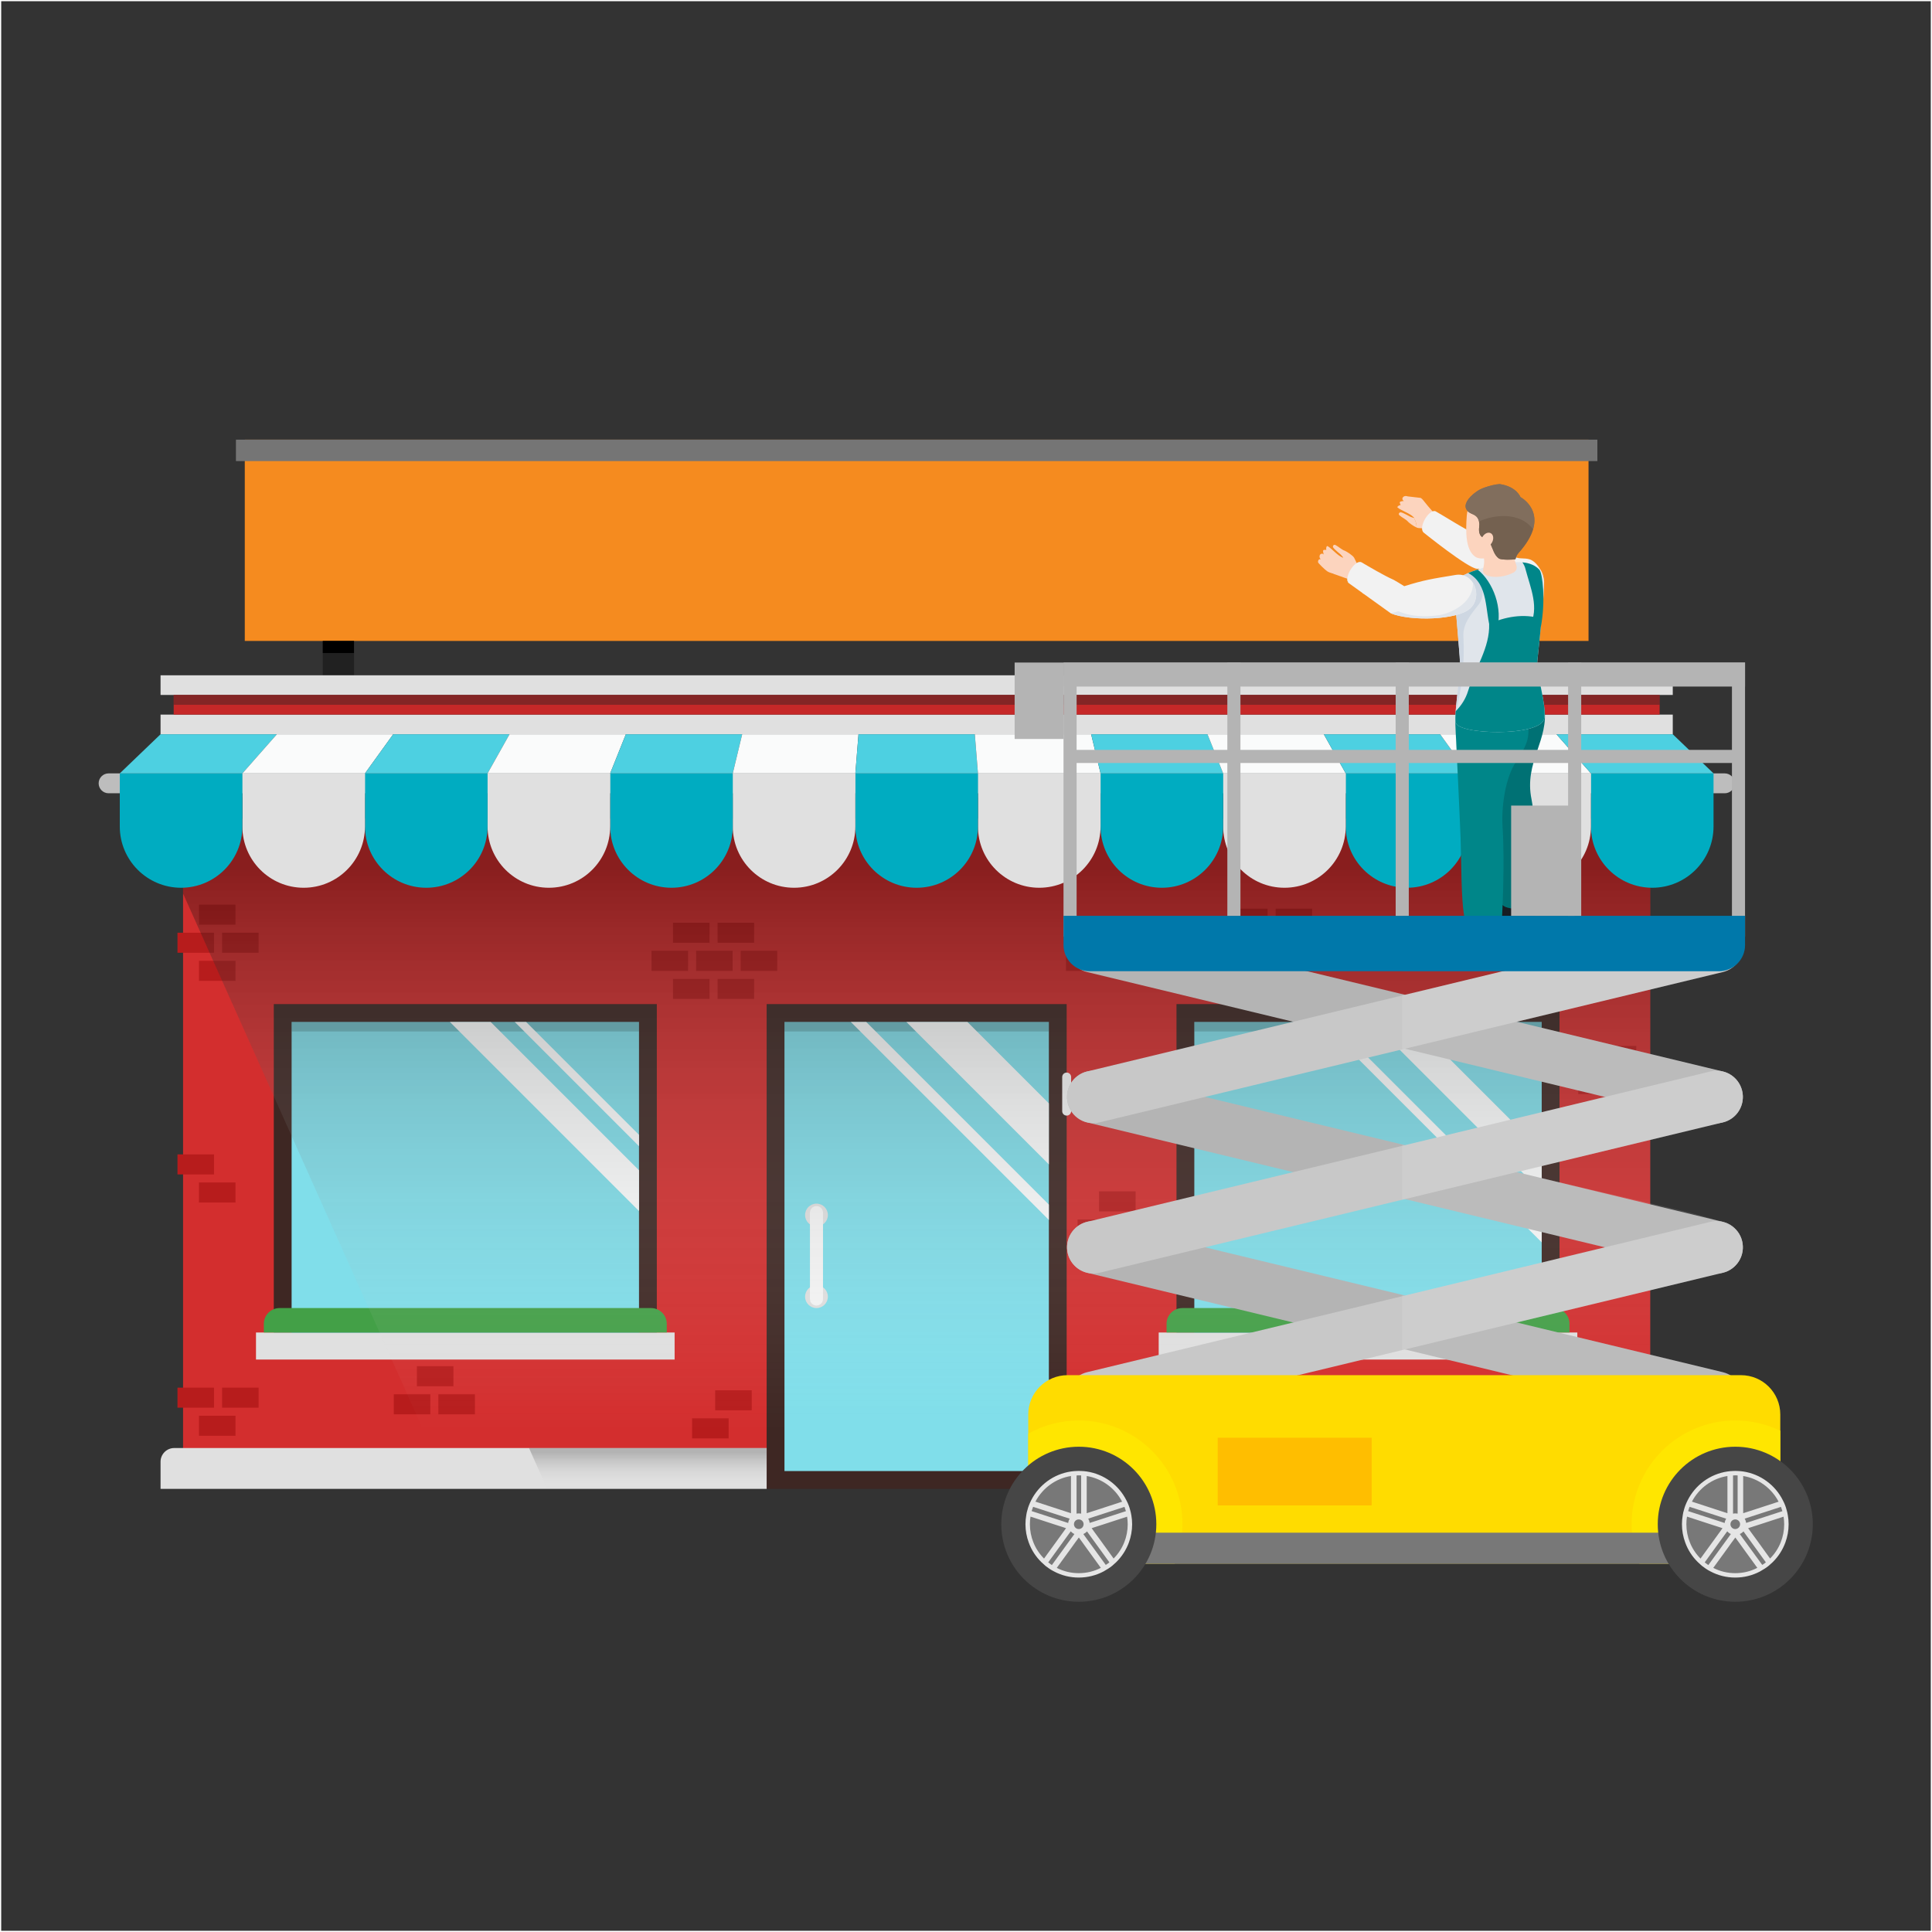 <?xml version="1.0" encoding="utf-8"?>
<!-- Generator: Adobe Illustrator 16.0.0, SVG Export Plug-In . SVG Version: 6.00 Build 0)  -->
<!DOCTYPE svg PUBLIC "-//W3C//DTD SVG 1.1//EN" "http://www.w3.org/Graphics/SVG/1.1/DTD/svg11.dtd">
<svg version="1.1" xmlns="http://www.w3.org/2000/svg" xmlns:xlink="http://www.w3.org/1999/xlink" x="0px" y="0px" width="800px"
	 height="800px" viewBox="0 0 800 800" enable-background="new 0 0 800 800" xml:space="preserve">
<rect x="0" y="0" width="800" height="800" fill="#333333" stroke="none"/>
<g id="BACKGROUND">
</g>
<g id="OBJECTS">
	<g>
		<g>
			<rect x="133.656" y="197.484" fill="#212121" width="12.926" height="82.141"/>
			<rect x="612.557" y="197.484" fill="#212121" width="12.927" height="82.141"/>
		</g>
		<rect x="101.359" y="182.053" fill="#F58B1F" width="556.421" height="83.346"/>
		<rect x="75.803" y="338.964" fill="#D32E2E" width="607.533" height="270.17"/>
		<g>
			<g>
				<g>
					<rect x="317.454" y="415.778" fill="#3E2723" width="124.232" height="200.734"/>
					<rect x="324.832" y="423.156" fill="#80DEEA" width="109.475" height="185.979"/>
					<rect x="324.832" y="423.156" opacity="0.2" fill="#212121" width="109.475" height="3.946"/>
					<g>
						<circle fill="#E0E0E0" cx="338.087" cy="503.117" r="4.719"/>
						<circle fill="#E0E0E0" cx="338.087" cy="536.921" r="4.719"/>
						<path fill="#F5F5F5" d="M338.087,499.429c-1.493,0-2.703,1.21-2.703,2.702v35.776c0,1.492,1.21,2.702,2.703,2.702
							c1.492,0,2.703-1.21,2.703-2.702v-35.776C340.79,500.639,339.58,499.429,338.087,499.429z"/>
					</g>
				</g>
				<g>
					<path fill="#F5F5F5" d="M441.686,444.129c-1.022,0-1.851,0.829-1.851,1.851v14.121c0,1.021,0.828,1.849,1.851,1.849
						s1.85-0.827,1.85-1.849v-14.121C443.535,444.958,442.708,444.129,441.686,444.129z"/>
					<path fill="#F5F5F5" d="M441.686,570.34c-1.022,0-1.851,0.829-1.851,1.852v14.119c0,1.022,0.828,1.851,1.851,1.851
						s1.85-0.828,1.85-1.851v-14.119C443.535,571.169,442.708,570.34,441.686,570.34z"/>
				</g>
			</g>
			<g>
				<g>
					<rect x="113.373" y="415.778" fill="#3E2723" width="158.602" height="143.364"/>
					<rect x="120.75" y="423.156" fill="#80DEEA" width="143.846" height="128.607"/>
					<rect x="120.75" y="423.156" opacity="0.2" fill="#212121" width="143.846" height="3.946"/>
				</g>
			</g>
			<g>
				<g>
					<rect x="487.163" y="415.778" fill="#3E2723" width="158.604" height="143.364"/>
					<rect x="494.542" y="423.156" fill="#80DEEA" width="143.847" height="128.607"/>
					<rect x="494.542" y="423.156" opacity="0.2" fill="#212121" width="143.847" height="3.946"/>
				</g>
			</g>
		</g>
		<path fill="#E0E0E0" d="M72.168,599.594c-3.141,0-5.688,2.547-5.688,5.688v11.231h250.974v-16.919H72.168z"/>
		<path fill="#E0E0E0" d="M686.97,599.594c3.143,0,5.689,2.547,5.689,5.688v11.231H441.686v-16.919H686.97z"/>
		<rect x="106.001" y="551.764" fill="#E0E0E0" width="173.344" height="11.198"/>
		<rect x="479.792" y="551.764" fill="#E0E0E0" width="173.345" height="11.198"/>
		<linearGradient id="SVGID_1_" gradientUnits="userSpaceOnUse" x1="268.25" y1="616.585" x2="268.25" y2="601.462">
			<stop  offset="0" style="stop-color:#FFFFFF;stop-opacity:0"/>
			<stop  offset="1" style="stop-color:#000000"/>
		</linearGradient>
		<polygon opacity="0.2" fill="url(#SVGID_1_)" points="219.048,599.596 317.454,599.596 317.454,616.507 226.619,616.507 		"/>
		<linearGradient id="SVGID_2_" gradientUnits="userSpaceOnUse" x1="567.172" y1="616.585" x2="567.172" y2="601.462">
			<stop  offset="0" style="stop-color:#FFFFFF;stop-opacity:0"/>
			<stop  offset="1" style="stop-color:#000000"/>
		</linearGradient>
		<path opacity="0.2" fill="url(#SVGID_2_)" d="M692.659,605.279v11.228H441.686v-16.911h245.29
			C690.112,599.596,692.659,602.142,692.659,605.279z"/>
		<rect x="120.75" y="543.788" fill="#26C6DA" width="143.846" height="7.976"/>
		<rect x="494.542" y="543.788" fill="#26C6DA" width="143.847" height="7.976"/>
		<g>
			<polygon fill="#FAFBFB" points="264.599,469.912 264.599,474.611 213.144,423.157 217.844,423.157 			"/>
			<polygon fill="#FAFBFB" points="264.599,484.589 264.599,501.466 186.288,423.157 203.166,423.157 			"/>
		</g>
		<g>
			<polygon fill="#FAFBFB" points="434.312,498.794 434.312,505.16 352.297,423.157 358.675,423.157 			"/>
			<polygon fill="#FAFBFB" points="434.312,456.895 434.312,482.152 375.315,423.157 400.574,423.157 			"/>
		</g>
		<g>
			<polygon fill="#FAFBFB" points="638.393,509.755 638.393,514.442 547.095,423.157 551.795,423.157 			"/>
			<polygon fill="#FAFBFB" points="638.393,476.625 638.393,493.503 568.047,423.157 584.924,423.157 			"/>
		</g>
		<g>
			<rect x="73.491" y="386.221" fill="#B71C1C" width="15.127" height="8.297"/>
			<rect x="91.956" y="386.221" fill="#B71C1C" width="15.127" height="8.297"/>
			<rect x="82.388" y="397.855" fill="#B71C1C" width="15.127" height="8.297"/>
			<rect x="82.388" y="374.586" fill="#B71C1C" width="15.127" height="8.297"/>
		</g>
		<g>
			<rect x="73.491" y="574.597" fill="#B71C1C" width="15.127" height="8.296"/>
			<rect x="91.956" y="574.597" fill="#B71C1C" width="15.127" height="8.296"/>
			<rect x="82.388" y="586.23" fill="#B71C1C" width="15.127" height="8.297"/>
		</g>
		<g>
			<g>
				<rect x="269.778" y="393.707" fill="#B71C1C" width="15.127" height="8.296"/>
				<rect x="288.244" y="393.707" fill="#B71C1C" width="15.126" height="8.296"/>
				<rect x="278.676" y="405.341" fill="#B71C1C" width="15.127" height="8.297"/>
				<rect x="278.676" y="382.072" fill="#B71C1C" width="15.127" height="8.297"/>
			</g>
			<g>
				<rect x="306.709" y="393.707" fill="#B71C1C" width="15.127" height="8.296"/>
				<rect x="297.142" y="405.341" fill="#B71C1C" width="15.128" height="8.297"/>
				<rect x="297.142" y="382.072" fill="#B71C1C" width="15.128" height="8.297"/>
			</g>
		</g>
		<g>
			<rect x="446.2" y="504.95" fill="#B71C1C" width="15.127" height="8.296"/>
			<rect x="464.665" y="504.95" fill="#B71C1C" width="15.127" height="8.296"/>
			<rect x="455.099" y="516.584" fill="#B71C1C" width="15.128" height="8.297"/>
			<rect x="455.099" y="493.314" fill="#B71C1C" width="15.128" height="8.297"/>
		</g>
		<g>
			<g>
				<rect x="486.979" y="574.01" fill="#B71C1C" width="15.128" height="8.297"/>
				<rect x="505.444" y="574.01" fill="#B71C1C" width="15.127" height="8.297"/>
				<rect x="495.877" y="585.645" fill="#B71C1C" width="15.127" height="8.296"/>
			</g>
			<g>
				<rect x="468.513" y="574.01" fill="#B71C1C" width="15.128" height="8.297"/>
				<rect x="477.411" y="585.645" fill="#B71C1C" width="15.128" height="8.296"/>
			</g>
		</g>
		<g>
			<rect x="653.525" y="444.735" fill="#B71C1C" width="15.128" height="8.298"/>
			<rect x="671.99" y="444.735" fill="#B71C1C" width="15.128" height="8.298"/>
			<rect x="662.424" y="456.37" fill="#B71C1C" width="15.128" height="8.297"/>
			<rect x="662.424" y="433.101" fill="#B71C1C" width="15.128" height="8.298"/>
		</g>
		<g>
			<rect x="653.525" y="574.597" fill="#B71C1C" width="15.128" height="8.296"/>
			<rect x="671.99" y="574.597" fill="#B71C1C" width="15.128" height="8.296"/>
			<rect x="662.424" y="586.23" fill="#B71C1C" width="15.128" height="8.297"/>
			<rect x="662.424" y="562.962" fill="#B71C1C" width="15.128" height="8.297"/>
		</g>
		<g>
			<rect x="509.74" y="376.255" fill="#B71C1C" width="15.128" height="8.296"/>
			<rect x="528.207" y="376.255" fill="#B71C1C" width="15.126" height="8.296"/>
			<rect x="518.639" y="387.89" fill="#B71C1C" width="15.128" height="8.296"/>
		</g>
		<g>
			<rect x="181.528" y="577.347" fill="#B71C1C" width="15.127" height="8.298"/>
			<rect x="163.063" y="577.347" fill="#B71C1C" width="15.127" height="8.298"/>
			<rect x="172.63" y="565.713" fill="#B71C1C" width="15.127" height="8.297"/>
		</g>
		<g>
			<rect x="286.575" y="587.313" fill="#B71C1C" width="15.127" height="8.297"/>
			<rect x="296.142" y="575.679" fill="#B71C1C" width="15.127" height="8.296"/>
		</g>
		<g>
			<rect x="441.416" y="393.707" fill="#B71C1C" width="15.128" height="8.296"/>
			<rect x="450.984" y="382.072" fill="#B71C1C" width="15.126" height="8.297"/>
		</g>
		<g>
			<rect x="640.062" y="393.358" fill="#B71C1C" width="15.127" height="8.297"/>
			<rect x="631.163" y="381.725" fill="#B71C1C" width="15.128" height="8.297"/>
		</g>
		<g>
			<rect x="82.388" y="489.639" fill="#B71C1C" width="15.127" height="8.297"/>
			<rect x="73.491" y="478.005" fill="#B71C1C" width="15.127" height="8.296"/>
		</g>
		<rect x="97.699" y="182.053" fill="#757575" width="563.739" height="8.875"/>
		<rect x="133.656" y="265.398" width="12.926" height="5.016"/>
		<rect x="612.557" y="265.398" width="12.927" height="5.016"/>
		<path fill="#43A047" d="M643.378,541.641H489.554c-3.598,0-6.514,2.916-6.514,6.511v3.612h166.85v-3.612
			C649.89,544.557,646.973,541.641,643.378,541.641z"/>
		<path fill="#43A047" d="M269.586,541.641H115.762c-3.597,0-6.512,2.916-6.512,6.511v3.612h166.848v-3.612
			C276.098,544.557,273.183,541.641,269.586,541.641z"/>
		<linearGradient id="SVGID_3_" gradientUnits="userSpaceOnUse" x1="379.57" y1="592.04" x2="379.57" y2="358.964">
			<stop  offset="0" style="stop-color:#FFFFFF;stop-opacity:0"/>
			<stop  offset="1" style="stop-color:#000000;stop-opacity:0.7"/>
		</linearGradient>
		<polygon opacity="0.5" fill="url(#SVGID_3_)" points="174.678,590.834 683.336,590.834 683.336,330.204 75.803,330.204 
			75.803,370.004 		"/>
		<g>
			<polyline fill="none" points="64.047,563.246 64.047,541.623 115.855,541.623 			"/>
		</g>
		<g>
			<path fill="#BDBDBD" d="M714.17,320.243H44.968c-2.274,0-4.118,1.844-4.118,4.118c0,2.275,1.844,4.118,4.118,4.118H714.17
				c2.275,0,4.119-1.843,4.119-4.118C718.289,322.087,716.445,320.243,714.17,320.243z"/>
			<rect x="66.48" y="295.902" fill="#E0E0E0" width="626.179" height="8.138"/>
			<rect x="66.48" y="279.625" fill="#E0E0E0" width="626.179" height="8.138"/>
			<rect x="71.919" y="287.763" fill="#C62828" width="615.299" height="8.139"/>
			<rect x="71.919" y="287.763" opacity="0.4" fill="#212121" width="615.299" height="4.069"/>
			<path fill="#00ACC1" d="M658.773,320.243v21.978c0,14.018,11.364,25.381,25.383,25.381l0,0c14.018,0,25.382-11.363,25.382-25.381
				v-21.978H658.773z"/>
			<path fill="#E0E0E0" d="M608.009,320.243v21.978c0,14.018,11.365,25.381,25.383,25.381l0,0c14.018,0,25.382-11.363,25.382-25.381
				v-21.978H608.009z"/>
			<path fill="#00ACC1" d="M557.244,320.243v21.978c0,14.018,11.364,25.381,25.383,25.381l0,0c14.018,0,25.382-11.363,25.382-25.381
				v-21.978H557.244z"/>
			<path fill="#E0E0E0" d="M506.48,320.243v21.978c0,14.018,11.364,25.381,25.382,25.381l0,0c14.02,0,25.382-11.363,25.382-25.381
				v-21.978H506.48z"/>
			<path fill="#00ACC1" d="M455.717,320.243v21.978c0,14.018,11.362,25.381,25.382,25.381l0,0c14.018,0,25.382-11.363,25.382-25.381
				v-21.978H455.717z"/>
			<path fill="#E0E0E0" d="M404.951,320.243v21.978c0,14.018,11.365,25.381,25.382,25.381l0,0c14.019,0,25.384-11.363,25.384-25.381
				v-21.978H404.951z"/>
			<path fill="#00ACC1" d="M354.188,320.243v21.978c0,14.018,11.364,25.381,25.382,25.381l0,0c14.019,0,25.382-11.363,25.382-25.381
				v-21.978H354.188z"/>
			<path fill="#E0E0E0" d="M303.423,320.243v21.978c0,14.018,11.363,25.381,25.381,25.381l0,0c14.019,0,25.383-11.363,25.383-25.381
				v-21.978H303.423z"/>
			<path fill="#00ACC1" d="M252.658,320.243v21.978c0,14.018,11.364,25.381,25.382,25.381l0,0c14.018,0,25.383-11.363,25.383-25.381
				v-21.978H252.658z"/>
			<path fill="#E0E0E0" d="M201.894,320.243v21.978c0,14.018,11.364,25.381,25.382,25.381l0,0c14.018,0,25.382-11.363,25.382-25.381
				v-21.978H201.894z"/>
			<path fill="#00ACC1" d="M151.129,320.243v21.978c0,14.018,11.364,25.381,25.382,25.381l0,0c14.019,0,25.382-11.363,25.382-25.381
				v-21.978H151.129z"/>
			<path fill="#E0E0E0" d="M100.365,320.243v21.978c0,14.018,11.364,25.381,25.382,25.381h0c14.018,0,25.382-11.363,25.382-25.381
				v-21.978H100.365z"/>
			<path fill="#00ACC1" d="M49.6,320.243v21.978c0,14.018,11.365,25.381,25.383,25.381l0,0c14.018,0,25.382-11.363,25.382-25.381
				v-21.978H49.6z"/>
			<polyline fill="#4DD0E1" points="114.647,304.04 100.365,320.243 49.6,320.243 66.48,304.04 			"/>
			<polyline fill="#FAFBFB" points="162.815,304.04 151.129,320.243 100.365,320.243 114.647,304.04 			"/>
			<polyline fill="#4DD0E1" points="210.983,304.04 201.894,320.243 151.129,320.243 162.815,304.04 			"/>
			<polyline fill="#FAFBFB" points="259.15,304.04 252.658,320.243 201.894,320.243 210.983,304.04 			"/>
			<polyline fill="#4DD0E1" points="307.318,304.04 303.423,320.243 252.658,320.243 259.15,304.04 			"/>
			<polyline fill="#FAFBFB" points="355.485,304.04 354.188,320.243 303.423,320.243 307.318,304.04 			"/>
			<polyline fill="#4DD0E1" points="403.653,304.04 404.951,320.243 354.188,320.243 355.485,304.04 			"/>
			<polyline fill="#FAFBFB" points="451.82,304.04 455.717,320.243 404.951,320.243 403.653,304.04 			"/>
			<polyline fill="#4DD0E1" points="499.988,304.04 506.48,320.243 455.717,320.243 451.82,304.04 			"/>
			<polyline fill="#FAFBFB" points="548.156,304.04 557.244,320.243 506.48,320.243 499.988,304.04 			"/>
			<polyline fill="#4DD0E1" points="596.324,304.04 608.009,320.243 557.244,320.243 548.156,304.04 			"/>
			<polyline fill="#FAFBFB" points="644.491,304.04 658.773,320.243 608.009,320.243 596.324,304.04 			"/>
			<polyline fill="#4DD0E1" points="692.659,304.04 709.538,320.243 658.773,320.243 644.491,304.04 			"/>
		</g>
	</g>
	<g>
		<g>
			<g>
				<g>
					<g>
						<g>
							<g id="Head_2_">
								<g>
									<g>
										<g>
											<path fill="#FBBF89" d="M554.779,238.465c0.302-0.008,0.725-0.556,0.947-1.221c0.223-0.672,0.162-1.204-0.136-1.196
												c-0.299,0.008-0.726,0.552-0.948,1.219C554.42,237.936,554.484,238.469,554.779,238.465z"/>
											<path fill="#F2AC7A" d="M554.964,237.75c0.117,0.023,0.306-0.177,0.427-0.453c0.121-0.271,0.128-0.514,0.015-0.535
												c-0.113-0.03-0.302,0.173-0.423,0.449C554.857,237.486,554.851,237.728,554.964,237.75z"/>
										</g>
									</g>
								</g>
								<g>
									<path fill="#622F15" d="M552.046,237.547l1.238-0.714c0.102-0.063,0.188-0.207,0.188-0.328l0,0
										c0-0.121-0.087-0.166-0.188-0.106l-1.238,0.711c-0.106,0.063-0.189,0.211-0.189,0.332l0,0
										C551.856,237.559,551.939,237.607,552.046,237.547z"/>
								</g>
							</g>
							<g>
								<g>
									<g>
										<path fill="#FFCC05" d="M557.421,233.334c-0.007,0.146-0.015,0.294-0.034,0.445l-1.619,0.928
											c-0.091-0.116-0.271-0.157-0.498-0.127L557.421,233.334z"/>
										<path fill="#ED3555" d="M550.656,233.727c0.354-0.216,0.709-0.272,1.05-0.363c0.438-0.12,0.891-0.287,1.307-0.31
											c0.248-0.015,0.52-0.022,0.573,0.294c0.075,0.51-0.302,0.93-0.694,1.307c-0.56,0.525-1.163,1.035-1.752,1.329
											c-0.479,0.25-1.109,0.559-1.515,0.441c-0.215-0.063-0.377-0.373-0.41-0.66c-0.023-0.261,0.101-0.623,0.278-0.898
											c0.166-0.253,0.348-0.552,0.56-0.709C550.207,234.039,550.393,233.869,550.656,233.727z"/>
									</g>
								</g>
							</g>
						</g>
					</g>
				</g>
			</g>
		</g>
		<g>
			<path fill="#FCD4BE" d="M588.281,206.17c0.324,0.227,0.649,0.465,0.884,0.778c0.256,0.343,3.843,4.817,5.183,5.945
				c0.321,0.234,0.653,0.469,0.978,0.69c-0.777,2.193-2.197,4.169-3.699,6.004c-0.316-0.261-0.566-0.457-0.718-0.556
				c-0.074-0.045-0.15-0.09-0.223-0.136c-1.113-0.057-2.284-0.159-3.394-0.253c-0.196-0.015-0.438-0.094-0.709-0.204
				c0.032-1.37-0.457-2.857-1.096-3.998c0.034-0.008,0.061-0.021,0.068-0.052c-0.084-0.099-0.171-0.186-0.265-0.28
				c-0.041-0.072-0.091-0.139-0.128-0.211c0.037,0.072,0.087,0.139,0.128,0.211c-1.608-1.608-4.749-2.56-6.527-3.881
				c-0.457-0.332,0.487-1.076,1.22-1.091c-0.061-0.246-0.212-0.457-0.298-0.691c-0.322-0.861,0.494-0.868,1.71-1.026
				c-0.445-0.061-0.756-0.56-0.688-1.009c0.098-0.66,0.921-1.329,2.212-0.864"/>
			<g>
				<g>
					<g>
						<g>
							<g>
								<path fill="#FFCC05" d="M587.33,209.903l-0.959,0.396 M587.114,208.114h0.03"/>
							</g>
						</g>
						<g>
							<g>
								<g>
									<g>
										<polygon fill="#FCCC9B" points="564.127,245.626 564.908,245.958 566.078,243.715 565.297,243.383 										"/>
										<g>
											<path fill="#FCCC9B" d="M565.871,242.515c-0.072,0.182-0.238,0.324-0.362,0.317l0,0
												c-0.125-0.016-0.167-0.181-0.091-0.362l0.796-2.031c0.072-0.189,0.234-0.332,0.359-0.316l0,0
												c0.124,0.011,0.166,0.173,0.091,0.362L565.871,242.515z"/>
										</g>
										<g>
											<path fill="#FCCC9B" d="M566.505,242.367c-0.083,0.186-0.249,0.314-0.362,0.284l0,0c-0.121-0.03-0.15-0.204-0.064-0.393
												l0.921-2.01c0.088-0.181,0.25-0.309,0.366-0.278l0,0c0.121,0.026,0.147,0.2,0.061,0.385L566.505,242.367z"/>
										</g>
										<g>
											<path fill="#FCCC9B" d="M566.543,243.534c-0.166,0.366-0.495,0.619-0.729,0.56l-0.601-0.151
												c-0.233-0.061-0.287-0.408-0.12-0.773l0.434-0.948c0.17-0.366,0.494-0.616,0.725-0.556l0.607,0.151
												c0.234,0.058,0.288,0.408,0.117,0.771L566.543,243.534z"/>
										</g>
										<g>
											<path fill="#FCCC9B" d="M565.969,244.011c-0.041-0.016-0.075-0.054-0.09-0.106c-0.117-0.403,0.157-0.838,0.449-1.303
												c0.094-0.147,0.207-0.32,0.313-0.517c0.461-0.785,0.876-0.922,1.031-0.944c0.253-0.037,0.442,0.117,0.457,0.377
												c0.008,0.159-0.106,0.371-0.25,0.465c-0.151,0.095-0.271,0.042-0.278-0.124c-0.008-0.012-0.05-0.057-0.141-0.034
												c-0.125,0.034-0.282,0.203-0.441,0.472c-0.125,0.219-0.241,0.408-0.344,0.566c-0.261,0.419-0.306,0.514-0.286,0.574
												c0.04,0.144-0.038,0.362-0.178,0.49C566.124,244.003,566.032,244.029,565.969,244.011z"/>
										</g>
										<g>
											<path fill="#FCCC9B" d="M565.674,244.086c-0.153-0.053-0.256-0.17-0.278-0.367c-0.016-0.154,0.091-0.369,0.233-0.471
												c0.151-0.106,0.28-0.061,0.295,0.098c0.008,0.091,0.257,0.155,0.687-0.038c0.362-0.166,0.763-0.491,0.857-0.86
												c0.049-0.181,0.196-0.355,0.336-0.386c0.136-0.026,0.212,0.106,0.166,0.295c-0.158,0.649-0.717,1.276-1.42,1.594
												C566.229,244.094,565.894,244.161,565.674,244.086z"/>
										</g>
									</g>
									<g>
										<g>
											<g>
												<line fill="#E98C23" x1="565.924" y1="245.104" x2="564.285" y2="244.539"/>
												<path fill="#E98C23" d="M575.185,244.621c0.373-0.751,0.298-1.49-0.163-1.653c-0.467-0.159-1.144,0.317-1.517,1.065"/>
											</g>
										</g>
									</g>
									<g>
										<g id="Body_2_" opacity="0.2">
											<g>
												<g>
													<path fill="#FAA819" d="M573.497,244.546c0-0.052,0.008-0.109,0.015-0.162c0.03-0.23,0.129-0.449,0.271-0.646
														c0.095-0.136,0.212-0.265,0.341-0.382l0.332-0.264l0.203-0.166c-0.067,0.494-0.097,0.963-0.124,1.431"/>
												</g>
											</g>
										</g>
										<polygon fill="#FAA819" points="576.479,245.437 579.081,243.935 579.081,241.276 576.479,242.779 										"/>
										<g>
											<path fill="#FFCC05" d="M577.706,242.107c0,0.132-1.498,2.491-1.498,2.491l-0.597-2.446l0.717-0.559
												C576.673,242.899,577.702,241.927,577.706,242.107z"/>
										</g>
										<g>
											<path d="M577.303,245.135c0-0.336,0.234-0.743,0.524-0.91c0.291-0.169,0.525-0.03,0.525,0.307
												c0,0.332-0.234,0.74-0.525,0.905C577.537,245.604,577.303,245.467,577.303,245.135z"/>
											<path d="M577.303,251.255c0-0.336,0.234-0.743,0.524-0.91c0.291-0.166,0.525-0.03,0.525,0.302
												c0,0.34-0.234,0.741-0.525,0.914C577.537,251.728,577.303,251.591,577.303,251.255z"/>
											<path d="M577.303,248.193c0-0.332,0.234-0.74,0.524-0.906c0.291-0.174,0.525-0.038,0.525,0.302
												c0,0.337-0.234,0.74-0.525,0.91C577.537,248.665,577.303,248.529,577.303,248.193z"/>
										</g>
										<line fill="#EEF7F8" x1="576.158" y1="247.627" x2="576.158" y2="246.365"/>
									</g>
								</g>
							</g>
						</g>
					</g>
				</g>
			</g>
			<path fill="#F2F2F2" d="M611.677,221.486c-4.225-1.71-14.298-8.185-17.17-9.736c-2.64-1.317-7.486,6.728-4.972,8.808
				c0.094,0.061,18.366,14.811,22.065,14.958c4.418,0.182,5.909-3.519,6.37-5.92c0.316-1.631,4.587-1.623,0.06-4.47
				C617.215,224.612,612.877,222.061,611.677,221.486z"/>
			<path fill="#F2F2F2" d="M627.394,246.834c6.434,3.043,14.596-4.018,10.658-10.677c-5.305-8.981-8.627-1.253-14.431-8.494
				c-6.799-7.989-7.731-4.564-11.245-0.075c-0.552,0.697-0.695,1.865-0.752,3.2C611.265,239.574,620.816,243.723,627.394,246.834z"
				/>
			<path fill="#FCD4BE" d="M557.984,239.676c0.343,0.211,0.672,0.431,1,0.657c1.764-1.533,3.073-3.579,4.225-5.648
				c-0.358-0.195-0.631-0.354-0.777-0.461c-0.072-0.052-0.14-0.104-0.208-0.161c-0.465-1.017-0.985-2.065-1.483-3.069
				c-0.498-0.997-3.323-2.741-3.854-2.926c-1.404-0.487-2.478-1.62-3.783-2.322c-1.072-0.585-1.246,0.646-1.133,0.838
				c0.627,1.08,3.271,3.001,3.367,3.221c0.091,0.223,0.982,0.984,0.809,1.144c-2.212-0.747-4.379-3.553-6.365-4.787
				c-0.483-0.302-0.823,0.85-0.565,1.537c-0.25,0.034-0.503-0.034-0.756-0.026c-0.918,0.022-0.619,0.781-0.325,1.97
				c-0.226-0.396-0.8-0.498-1.192-0.268c-0.574,0.328-0.898,1.345,0.012,2.375c-0.276-0.362-1.25-0.295-1.189,1.064
				c0.016,0.31,2.771,3.055,3.737,3.692c0.332,0.219,0.672,0.43,1.049,0.536"/>
			<g>
				<path fill="#171D23" d="M617.17,376.298c0,0,5.131,6.214,3.911,9.703c-0.348,0.98-3.006,2.362-6.497,3.019
					c-2.276,0.439-5.066,0.137-7.257,0.719c-6.456,1.736-11.462,0-15.407-2.266c-8.418-4.878,2.255-6.894,9.605-7.316
					C609.219,379.665,617.17,376.298,617.17,376.298z"/>
				<path fill="#171D23" d="M634.204,373.594c0,0,2.696,6.116,0.933,8.623c-0.49,0.703-2.934,1.201-5.863,0.944
					c-1.925-0.167-4.073-1.049-5.965-1.079c-5.534-0.076-9.133-2.583-11.768-5.309c-5.603-5.77,3.353-4.953,9.317-3.654
					C627.091,374.478,634.204,373.594,634.204,373.594z"/>
				<path fill="#007174" d="M621.519,373.95l-5.443-71.445c-0.597-4.893,2.159-9.597,7.045-10.187
					c4.893-0.596,15.524-4.545,16.302,0.326c2.213,13.803-8.449,22.795-5.248,38.356c2.122,10.321,1.2,37.066,0.717,41.514
					C634.415,376.963,623.565,377.551,621.519,373.95z"/>
				<path fill="#007174" d="M621.519,373.95l-5.443-71.445c-0.597-4.893,2.159-9.597,7.045-10.187
					c1.872-0.226,4.575-0.942,7.252-1.472c2.801,5.315,5.116,11.062,3.122,17.057c-3.058,8.155-8.155,15.291-8.834,24.472
					c-1.102,14.278,2.016,29.229-0.518,43.409C622.954,375.398,621.994,374.788,621.519,373.95z"/>
				<path fill="#008689" d="M606.244,379.196c-1.276-8.109-1.054-20.809-1.461-32.323c-0.336-9.529-1.748-38.365-1.748-38.365
					c0-1.48-0.543-8.146-0.378-10.964c0.4-6.547,2.114-10.472,5.274-10.465c4.511,0.008,24.804,0.234,24.8,10.353
					c0,6.396,1.563,8.418-4.998,18.053c-4.364,6.411-6.082,18.409-5.554,26.782c0.992,15.653-0.192,36.907-0.192,37.044
					C621.541,383.637,606.637,381.689,606.244,379.196z"/>
				<g>
					<g>
						<path fill="#E0E5EB" d="M604.409,271.819c0.649,7.663-2.266,21.806-1.673,27.228c0.586,5.308,35.167,6.056,36.655-1.404
							c1.178-5.904-3.405-18.553-2.81-24.087c1.261-11.734,2.923-27.465,2.802-32.793c-0.113-4.469-4.134-8.894-13.235-7.83
							l-10.267,1.477c-2.51,1.446-13.692,3.047-14.81,9.487c0,0,1.045,2.56,1.442,5.973
							C603.106,254.943,604.318,270.717,604.409,271.819z"/>
					</g>
					<g>
						<path fill="#CED7E2" d="M604.409,271.819c-0.091-1.103-1.303-16.876-1.895-21.95c-0.397-3.413-1.442-5.973-1.442-5.973
							c0.634-3.647,4.492-5.742,8.173-7.135c5.256,2.355,5.803,10.084,3.175,13.365c-3.397,4.424-6.795,8.162-6.455,13.591
							c0.589,10.851-0.649,21.466-3.255,31.788C603.05,288.906,604.945,278.154,604.409,271.819z"/>
					</g>
					<path fill="#FCD4BE" d="M611.401,223.669c0,0,0.064,0.004,0.188,0.011c0.615-1.386,5.074-1.4,6.58-1.431
						c2.662-0.057,5.339-0.112,7.979,0.234l0.497,2.167c0.061,0.008,0.091,0.008,0.091,0.008c0.28,1.407,0.521,3.065,0.258,4.47
						c0.022,1.423,0.127,2.851,0.641,4.164c0.594,1.51,0.736,2.979-1.144,3.912c-4.961,2.457-10.945,1.996-12.168,0.04
						c-0.838-1.343,0.808-3.329,0.038-6.682c-0.687-2.944-3.002-5.804-2.824-6.72C611.492,223.782,611.446,223.729,611.401,223.669z
						"/>
					<g>
						<path fill="#008689" d="M631.728,235.841c-0.227-1.043-0.691-2.069-1.329-2.99c3.262,0.29,5.58,1.472,7.037,3.069
							c1.279,1.4,2.632,12.775,0.627,23.414c-1.566,0-3.142,0-4.708,0C637.595,251.828,633.684,243.346,631.728,235.841z"/>
						<path fill="#008689" d="M619.654,261.289c0,0.322-2.28,0.322-2.28,0c-2.613-8.158-0.763-19.354-9.42-24.007
							c1.325-0.565,2.67-1.026,3.9-1.423C618.113,240.76,622.637,252.04,619.654,261.289z"/>
					</g>
					<g>
						<path fill="#008689" d="M607.913,286.082c2.933-9.461,9.042-17.91,8.714-27.695c6.152-2.893,14.375-4.568,21.737-2.145
							c-0.536,5.678-1.2,11.923-1.782,17.313c-0.596,5.534,3.987,18.183,2.81,24.087c-1.488,7.46-36.069,6.712-36.655,1.404
							c-0.124-1.171-0.094-2.733,0.034-4.554C605.059,292.198,606.87,289.48,607.913,286.082z"/>
					</g>
					<path fill="#FCD4BE" d="M607.361,213.506c-0.527,6.871-0.445,13.915,3.232,16.834c1.185,0.939,2.846,1.072,4.545,0.797
						c0.34-0.053,0.676-0.121,1.012-0.204c1.902-0.469,3.737-1.341,4.867-2.039c1.657-1.042,3.612-7.203,4.114-9.32
						c1.582-6.698-3.462-7.298-7.683-10.553C613.214,205.759,607.887,206.649,607.361,213.506z"/>
					<path fill="#816E5D" d="M611.462,203.516c1.85-1.306,4.356-2.061,6.546-2.597c0.989-0.246,1.994-0.408,2.998-0.465
						c7.021,1.023,8.585,5.398,8.585,5.398s13.53,7.075-0.786,23.109c-0.705,0.797-1.075,1.684-1.261,2.545
						c-0.679,0.339-5.927,0.415-6.878-0.25c-0.936-0.656-1.578-1.649-2.069-2.68c-0.483-1.035-0.838-2.13-1.317-3.164
						c-0.29-0.624-0.638-1.234-1.159-1.684c-0.846-0.71-2.046-0.914-2.816-1.707c-0.725-0.751-0.905-1.876-0.876-2.922
						c0.022-0.672,0.113-1.348,0.151-2.017c-0.008-0.116-0.016-0.233-0.03-0.343c-0.113-1.113-0.465-2.239-1.337-2.986
						c-1.385-1.178-2.918-0.975-4.001-2.831C606.176,209.152,607.437,206.351,611.462,203.516z"/>
					<path fill="#816E5D" d="M611.462,203.516c1.85-1.306,4.356-2.061,6.546-2.597c0.989-0.246,1.994-0.408,2.998-0.465
						c7.021,1.023,8.585,5.398,8.585,5.398s7.928,4.149,5.225,13.278c-4.658-6.245-13.546-6.415-20.439-4.014
						c-0.701,0.208-1.344,0.514-1.94,0.892c-0.181-0.857-0.543-1.669-1.224-2.254c-1.385-1.178-2.918-0.975-4.001-2.831
						C606.176,209.152,607.437,206.351,611.462,203.516z"/>
					<path fill="#746150" d="M634.815,219.131c-0.823,2.805-2.649,6.07-6.011,9.831c-0.705,0.797-1.075,1.684-1.261,2.545
						c-0.679,0.339-5.927,0.415-6.878-0.25c-1.918-1.341-2.488-3.911-3.387-5.844c-0.29-0.624-0.638-1.234-1.159-1.684
						c-0.846-0.71-2.05-0.914-2.816-1.707c-0.725-0.751-0.905-1.876-0.876-2.922c0.022-0.672,0.113-1.348,0.151-2.017
						c-0.008-0.116-0.016-0.233-0.03-0.343c-0.022-0.245-0.061-0.491-0.113-0.732c0.597-0.378,1.239-0.684,1.94-0.892
						C621.27,212.716,630.157,212.886,634.815,219.131z"/>
					<path fill="#FCD4BE" d="M613.813,222.407c-0.812,1.495-0.577,3.194,0.532,3.802c1.105,0.604,2.666-0.121,3.481-1.619
						c0.815-1.495,0.578-3.198-0.529-3.798C616.188,220.188,614.633,220.912,613.813,222.407z"/>
				</g>
			</g>
			<path fill="#F2F2F2" d="M558.543,241.492c-2.451-2.148,2.64-10.046,5.236-8.649c2.824,1.639,9.136,5.417,13.313,7.256
				c0.758,0.389,2.801,1.646,4.371,2.632c8.275-2.582,11.303-3.024,21.301-4.67c7.633-1.258,11.258,8.909,6.093,13.798
				c-5.214,4.942-24.694,5.479-32.951,2.111"/>
			<path fill="#E0E5EB" d="M558.543,241.492c-0.548-0.479-0.714-1.243-0.623-2.133"/>
			<path fill="#E0E5EB" d="M579.054,253.116c5.18,2.189,10.941,2.48,17.001,1.586c6.652-1.254,14.127-6.108,13.866-13.38
				c1.964,3.126,1.922,7.713-1.064,10.536c-5.214,4.942-24.694,5.479-32.951,2.111"/>
		</g>
		<path fill="#FCD4BE" d="M586.583,218.439c-1.269-0.536-3.134-1.951-3.436-2.306c-0.967-1.126-2.417-1.7-3.55-2.658
			c-0.937-0.785,0.141-1.397,0.362-1.363c1.238,0.181,3.995,1.937,4.232,1.944c0.212,0.007,1.038,0.43,1.295,0.385
			C586.126,215.582,586.615,217.069,586.583,218.439z"/>
	</g>
	<g>
		<g>
			<g>
				<path fill="#B4B4B4" d="M710.841,527.331c-0.843,0-1.697-0.092-2.549-0.3l-258.145-62.268
					c-5.823-1.404-9.406-7.265-8.004-13.086c1.407-5.832,7.268-9.424,13.091-8.007l258.141,62.262
					c5.826,1.411,9.41,7.265,8.005,13.091C720.184,523.992,715.738,527.331,710.841,527.331z"/>
			</g>
			<g>
				<path fill="#B4B4B4" d="M710.845,589.594c-0.844,0-1.698-0.098-2.551-0.305l-258.143-62.258
					c-5.824-1.409-9.408-7.265-8.006-13.091c1.405-5.832,7.266-9.424,13.092-8.008l258.141,62.262
					c5.827,1.404,9.409,7.266,8.004,13.092C720.186,586.254,715.74,589.594,710.845,589.594z"/>
			</g>
			<g>
				<path fill="#B4B4B4" d="M710.845,465.074c-0.844,0-1.698-0.103-2.551-0.311l-258.143-62.256
					c-5.824-1.404-9.408-7.266-8.006-13.092c1.405-5.827,7.266-9.418,13.092-8.003l258.141,62.258
					c5.827,1.404,9.409,7.264,8.004,13.091C720.186,461.735,715.74,465.074,710.845,465.074z"/>
			</g>
			<g>
				<path fill="#C8C8C8" d="M452.685,589.594c-4.9,0-9.341-3.34-10.541-8.308c-1.402-5.826,2.181-11.688,8.004-13.092
					l258.145-62.262c5.803-1.416,11.681,2.176,13.088,8.008c1.405,5.826-2.179,11.682-8.005,13.091l-258.141,62.258
					C454.382,589.496,453.528,589.594,452.685,589.594z"/>
			</g>
			<g>
				<path fill="#C8C8C8" d="M452.685,465.074c-4.9,0-9.341-3.339-10.541-8.313c-1.402-5.827,2.181-11.687,8.004-13.091
					l258.145-62.258c5.803-1.416,11.681,2.176,13.088,8.003c1.405,5.826-2.179,11.688-8.005,13.092l-258.141,62.256
					C454.382,464.972,453.528,465.074,452.685,465.074z"/>
			</g>
			<g>
				<path fill="#C8C8C8" d="M452.687,527.331c-4.899,0-9.341-3.339-10.541-8.308c-1.402-5.826,2.182-11.68,8.006-13.091
					l258.143-62.262c5.801-1.417,11.684,2.175,13.088,8.007c1.405,5.821-2.177,11.682-8.004,13.086l-258.141,62.268
					C454.386,527.239,453.53,527.331,452.687,527.331z"/>
			</g>
		</g>
		<g opacity="0.1">
			<path fill="#FFFFFF" d="M713.378,568.194l-85.337-20.587c1.972-0.473,85.849-20.529,87.653-21.45
				c3.829-1.935,6.335-5.971,5.896-10.697c-1.077-11.307-11.562-10.34-93.55-30.109l85.337-20.587
				c11.097-2.659,10.862-18.491,0-21.093l-85.337-20.582l85.334-20.581c13.96-3.375,8.836-24.479-5.083-21.095l-126.529,30.513
				l-1.131-0.27v22.866l1.131-0.27l82.795,19.964l-82.795,19.978l-1.131-0.276v22.866l1.131-0.27l82.792,19.966l-82.792,19.972
				l-1.131-0.278v22.868l1.131-0.271l126.531,30.518C722.397,592.709,727.185,571.529,713.378,568.194z"/>
		</g>
		<g>
			<path fill="#FFDC00" d="M720.905,569.428c8.988,0,16.274,7.288,16.274,16.28v61.732H425.784v-61.732
				c0-8.992,7.285-16.28,16.275-16.28H720.905z"/>
		</g>
		<g>
			<path fill="#FFE600" d="M489.636,631.165c0,5.752-1.137,11.226-3.197,16.275h-60.654v-53.765
				c6.187-3.524,13.345-5.476,20.938-5.476C470.376,588.2,489.636,607.458,489.636,631.165z"/>
		</g>
		<g>
			<path fill="#FFE600" d="M737.18,592.433v55.008h-58.373c-2.063-5.05-3.201-10.523-3.201-16.275
				c0-23.707,19.26-42.965,42.914-42.965C725.19,588.2,731.538,589.715,737.18,592.433z"/>
		</g>
		<g>
			<rect x="471.454" y="634.654" fill="#787878" width="222.427" height="12.884"/>
		</g>
		<g>
			<g>
				<path fill="#464646" d="M478.81,631.153c0,17.731-14.37,32.103-32.098,32.103c-17.729,0-32.102-14.371-32.102-32.103
					c0-17.727,14.373-32.095,32.102-32.095C464.439,599.059,478.81,613.427,478.81,631.153z"/>
			</g>
			<g>
				<path fill="#787878" d="M467.647,631.153c0,11.572-9.37,20.944-20.936,20.944c-11.566,0-20.941-9.372-20.941-20.944
					c0-11.559,9.375-20.931,20.941-20.931C458.277,610.223,467.647,619.595,467.647,631.153z"/>
			</g>
			<g>
				<path fill="#E5E5E5" d="M468.468,627.445c-0.131-0.771-0.292-1.537-0.516-2.269c-0.146-0.609-0.363-1.214-0.567-1.782
					c-0.276-0.737-0.59-1.452-0.973-2.147c-3.144-6.282-9.234-10.854-16.428-11.935c-0.755-0.11-1.531-0.185-2.304-0.202
					c-0.33-0.035-0.635-0.035-0.99-0.035c-0.313,0-0.604,0-0.912,0.035c-0.774,0.018-1.548,0.092-2.313,0.202
					c-7.22,1.058-13.294,5.636-16.472,11.91c-0.346,0.703-0.68,1.423-0.953,2.148c-0.24,0.575-0.408,1.174-0.572,1.784
					c-0.221,0.736-0.424,1.508-0.512,2.279c-0.223,1.21-0.332,2.454-0.332,3.725c0,2.643,0.475,5.176,1.342,7.525
					c1.119,3.12,2.928,5.917,5.268,8.186l1.725,1.567c0.497,0.385,0.987,0.747,1.52,1.1c0.65,0.442,1.32,0.846,2.026,1.19
					c3.043,1.613,6.517,2.51,10.187,2.51c3.727,0,7.174-0.908,10.249-2.521l2.031-1.221c0.498-0.32,1.011-0.695,1.493-1.081
					l0.057-0.035l1.608-1.45l0.075-0.07c2.316-2.278,4.133-5.077,5.256-8.174c0.854-2.35,1.335-4.883,1.335-7.525
					C468.795,629.889,468.688,628.668,468.468,627.445z M449.984,637.165l-1.382-1.924c0.052-0.046,0.074-0.058,0.127-0.103
					c0.475-0.221,0.918-0.531,1.269-0.91c0.028-0.04,0.073-0.081,0.11-0.115l1.396,1.946l1.905,2.625l5.965,8.244l-0.089,0.074
					c-0.384,0.317-0.841,0.661-1.339,0.949l-0.059,0.065l-6.789-9.333L449.984,637.165z M443.465,637.175l-1.103,1.51l-6.816,9.384
					c-0.015-0.017-0.015-0.034-0.029-0.034c-0.538-0.352-0.977-0.702-1.442-1.049c-0.009-0.022-0.009-0.022-0.028-0.034l5.984-8.267
					l1.908-2.625l1.448-1.981c0.015,0.035,0.054,0.069,0.078,0.094c0.362,0.402,0.788,0.746,1.298,0.967
					c0.04,0.045,0.074,0.057,0.129,0.057L443.465,637.175z M439.936,629.858l-12.743-4.139c0-0.012,0-0.012,0-0.035
					c0.17-0.496,0.334-1.082,0.535-1.596c0.033-0.051,0.055-0.085,0.072-0.143l12.688,4.122l2.446,0.782
					c0,0.012-0.022,0.012-0.022,0.035c-0.312,0.513-0.513,1.082-0.588,1.704c0,0.017,0,0.017,0,0.058L439.936,629.858z
					 M444.705,631.142c0-1.105,0.89-1.984,1.985-1.984c1.123,0,2.007,0.879,2.007,1.984c0,1.101-0.884,2.004-2.007,2.004
					C445.595,633.146,444.705,632.242,444.705,631.142z M451.204,630.606c0-0.034-0.012-0.074-0.012-0.108
					c-0.071-0.564-0.279-1.117-0.549-1.601c-0.043-0.012-0.043-0.047-0.043-0.069l2.359-0.76l12.657-4.105
					c0.022,0.018,0.022,0.058,0.035,0.075c0.207,0.529,0.394,1.082,0.544,1.612c0,0.034,0.008,0.058,0.008,0.091l-12.668,4.117
					L451.204,630.606z M455.304,624.868l-3.8,1.226l-1.52,0.489v-15.395c6.251,1.007,11.71,4.975,14.663,10.627L455.304,624.868z
					 M447.462,610.923c0.078,0,0.156,0,0.219,0.023v15.82h-0.018c0,0-0.014-0.017-0.036-0.017c-0.276-0.051-0.57-0.075-0.864-0.075
					c-0.305,0-0.639,0.024-0.932,0.092c-0.021,0-0.041,0-0.041,0h-0.012v-15.82h0.053c0.324-0.035,0.546-0.035,0.754-0.035h0.273
					C447.057,610.911,447.259,610.911,447.462,610.923z M443.465,611.188v15.395l-1.526-0.489l-3.762-1.226l-9.425-3.075
					C431.729,616.14,437.181,612.173,443.465,611.188z M426.717,627.998l9.456,3.087l3.763,1.208l1.484,0.496l-0.932,1.307
					l-2.312,3.195l-1.014,1.394l-4.85,6.689c-1.926-1.957-3.42-4.209-4.398-6.689c-0.956-2.35-1.454-4.906-1.454-7.525
					C426.461,630.095,426.526,629.03,426.717,627.998z M437.59,649.226l5.875-8.077l1.758-2.464l0.556-0.75l0.947-1.288l0.955,1.313
					l0.535,0.726l1.769,2.464l5.849,8.06c-2.785,1.451-5.893,2.205-9.143,2.205C443.483,651.413,440.394,650.677,437.59,649.226z
					 M456.313,638.685l-1.01-1.394l-2.344-3.195l-0.924-1.307l1.5-0.496l3.768-1.208l9.401-3.068
					c0.161,1.064,0.257,2.096,0.257,3.143c0,2.619-0.498,5.153-1.448,7.525c-0.993,2.464-2.458,4.721-4.393,6.666L456.313,638.685z"
					/>
			</g>
		</g>
		<g>
			<g>
				<path fill="#464646" d="M750.643,631.153c0,17.731-14.368,32.103-32.099,32.103c-17.729,0-32.101-14.371-32.101-32.103
					c0-17.727,14.372-32.095,32.101-32.095C736.274,599.059,750.643,613.427,750.643,631.153z"/>
			</g>
			<g>
				<path fill="#787878" d="M739.479,631.153c0,11.572-9.37,20.944-20.936,20.944c-11.566,0-20.94-9.372-20.94-20.944
					c0-11.559,9.374-20.931,20.94-20.931C730.109,610.223,739.479,619.595,739.479,631.153z"/>
			</g>
			<g>
				<path fill="#E5E5E5" d="M740.301,627.445c-0.131-0.771-0.29-1.537-0.517-2.269c-0.146-0.609-0.362-1.214-0.565-1.782
					c-0.277-0.737-0.592-1.452-0.973-2.147c-3.145-6.282-9.236-10.854-16.429-11.935c-0.755-0.11-1.531-0.185-2.303-0.202
					c-0.331-0.035-0.637-0.035-0.989-0.035c-0.314,0-0.604,0-0.912,0.035c-0.775,0.018-1.547,0.092-2.316,0.202
					c-7.22,1.058-13.292,5.636-16.467,11.91c-0.349,0.703-0.683,1.423-0.956,2.148c-0.239,0.575-0.409,1.174-0.573,1.784
					c-0.222,0.736-0.423,1.508-0.513,2.279c-0.221,1.21-0.331,2.454-0.331,3.725c0,2.643,0.479,5.176,1.345,7.525
					c1.117,3.12,2.925,5.917,5.265,8.186l1.725,1.567c0.498,0.385,0.987,0.747,1.52,1.1c0.651,0.442,1.322,0.846,2.026,1.19
					c3.045,1.613,6.519,2.51,10.188,2.51c3.725,0,7.173-0.908,10.245-2.521l2.033-1.221c0.499-0.32,1.011-0.695,1.495-1.081
					l0.055-0.035l1.609-1.45l0.073-0.07c2.318-2.278,4.134-5.077,5.257-8.174c0.856-2.35,1.337-4.883,1.337-7.525
					C740.63,629.889,740.521,628.668,740.301,627.445z M721.817,637.165l-1.382-1.924c0.052-0.046,0.074-0.058,0.127-0.103
					c0.476-0.221,0.918-0.531,1.27-0.91c0.028-0.04,0.072-0.081,0.108-0.115l1.397,1.946l1.905,2.625l5.968,8.244l-0.093,0.074
					c-0.384,0.317-0.841,0.661-1.339,0.949l-0.057,0.065l-6.791-9.333L721.817,637.165z M715.297,637.175l-1.102,1.51l-6.816,9.384
					c-0.015-0.017-0.015-0.034-0.029-0.034c-0.538-0.352-0.976-0.702-1.441-1.049c-0.006-0.022-0.006-0.022-0.029-0.034l5.983-8.267
					l1.909-2.625l1.448-1.981c0.015,0.035,0.055,0.069,0.077,0.094c0.363,0.402,0.788,0.746,1.298,0.967
					c0.042,0.045,0.076,0.057,0.131,0.057L715.297,637.175z M711.769,629.858l-12.74-4.139c0-0.012,0-0.012,0-0.035
					c0.167-0.496,0.33-1.082,0.533-1.596c0.034-0.051,0.054-0.085,0.07-0.143l12.689,4.122l2.446,0.782
					c0,0.012-0.023,0.012-0.023,0.035c-0.309,0.513-0.512,1.082-0.587,1.704c0,0.017,0,0.017,0,0.058L711.769,629.858z
					 M716.538,631.142c0-1.105,0.891-1.984,1.987-1.984c1.121,0,2.006,0.879,2.006,1.984c0,1.101-0.885,2.004-2.006,2.004
					C717.429,633.146,716.538,632.242,716.538,631.142z M723.04,630.606c0-0.034-0.014-0.074-0.014-0.108
					c-0.072-0.564-0.278-1.117-0.551-1.601c-0.042-0.012-0.042-0.047-0.042-0.069l2.359-0.76l12.661-4.105
					c0.019,0.018,0.019,0.058,0.034,0.075c0.205,0.529,0.392,1.082,0.541,1.612c0,0.034,0.009,0.058,0.009,0.091l-12.669,4.117
					L723.04,630.606z M727.137,624.868l-3.799,1.226l-1.521,0.489v-15.395c6.253,1.007,11.71,4.975,14.663,10.627L727.137,624.868z
					 M719.296,610.923c0.078,0,0.156,0,0.219,0.023v15.82h-0.018c0,0-0.015-0.017-0.038-0.017c-0.275-0.051-0.569-0.075-0.861-0.075
					c-0.307,0-0.641,0.024-0.934,0.092c-0.021,0-0.042,0-0.042,0h-0.009v-15.82h0.051c0.324-0.035,0.547-0.035,0.754-0.035h0.273
					C718.89,610.911,719.091,610.911,719.296,610.923z M715.297,611.188v15.395l-1.525-0.489l-3.762-1.226l-9.422-3.075
					C703.562,616.14,709.014,612.173,715.297,611.188z M698.551,627.998l9.454,3.087l3.764,1.208l1.485,0.496l-0.933,1.307
					l-2.312,3.195l-1.014,1.394l-4.849,6.689c-1.927-1.957-3.421-4.209-4.399-6.689c-0.953-2.35-1.454-4.906-1.454-7.525
					C698.294,630.095,698.363,629.03,698.551,627.998z M709.426,649.226l5.871-8.077l1.76-2.464l0.557-0.75l0.945-1.288l0.956,1.313
					l0.536,0.726l1.767,2.464l5.848,8.06c-2.784,1.451-5.89,2.205-9.14,2.205C715.318,651.413,712.227,650.677,709.426,649.226z
					 M728.148,638.685l-1.012-1.394l-2.344-3.195l-0.924-1.307l1.5-0.496l3.768-1.208l9.402-3.068
					c0.16,1.064,0.256,2.096,0.256,3.143c0,2.619-0.498,5.153-1.448,7.525c-0.992,2.464-2.458,4.721-4.393,6.666L728.148,638.685z"
					/>
			</g>
		</g>
		<g>
			<rect x="504.229" y="595.322" fill="#FFBE00" width="63.746" height="28.031"/>
		</g>
		<g>
			<path fill="#B4B4B4" d="M717.163,279.767v102.626H445.802V279.767H717.163L717.163,279.767z M722.586,274.344H440.378v113.472
				h282.208V274.344L722.586,274.344z"/>
		</g>
		<g>
			<path fill="#0078AA" d="M722.586,391.315c0,5.987-4.858,10.847-10.848,10.847H451.228c-5.99,0-10.85-4.859-10.85-10.847v-12.091
				h282.208V391.315z"/>
		</g>
		<g>
			<rect x="442.296" y="310.509" fill="#B4B4B4" width="276.675" height="5.43"/>
		</g>
		<g>
			<rect x="577.92" y="274.344" fill="#B4B4B4" width="5.427" height="104.881"/>
		</g>
		<g>
			<rect x="440.378" y="274.344" fill="#B4B4B4" width="282.208" height="9.948"/>
		</g>
		<g>
			<g>
				<rect x="508.217" y="274.344" fill="#B4B4B4" width="5.425" height="104.881"/>
			</g>
			<g>
				<rect x="649.321" y="274.344" fill="#B4B4B4" width="5.426" height="104.881"/>
			</g>
		</g>
		<g>
			<rect x="625.731" y="333.573" fill="#B4B4B4" width="26.302" height="45.652"/>
		</g>
		<g>
			<rect x="420.142" y="274.344" fill="#B4B4B4" width="20.236" height="31.646"/>
		</g>
		<g opacity="0.2">
			<path fill="#0078AA" d="M580.632,402.162h131.106c5.989,0,10.848-4.854,10.848-10.847v-12.091H580.632V402.162z"/>
		</g>
	</g>
</g>
<g id="DESIGNED_BY_FREEPIK">
	<rect fill="none" stroke="#FFFFFF" stroke-miterlimit="10" width="800" height="800"/>
</g>
</svg>
